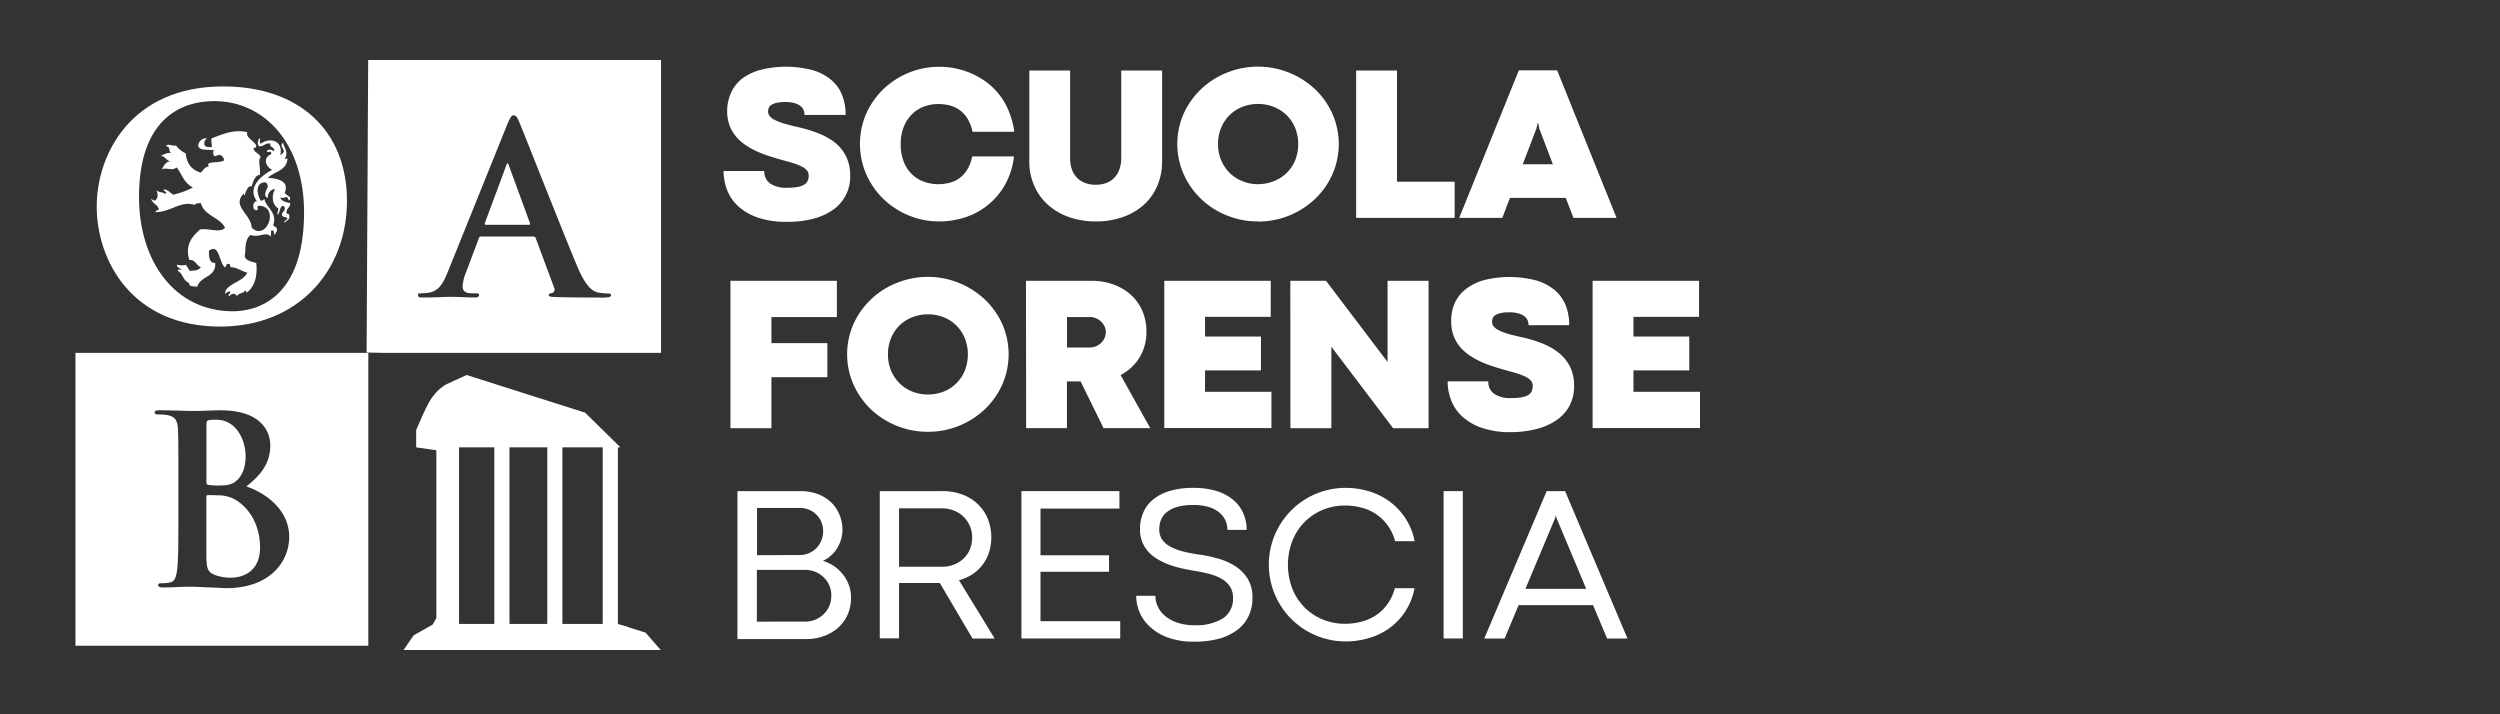 <svg id="Livello_1" data-name="Livello 1" xmlns="http://www.w3.org/2000/svg" viewBox="0 0 700 200"><rect x="0" y="0" width="700" height="200" fill="#333333" stroke="none"/><defs><style>.cls-1,.cls-2{fill:#fff;}.cls-2{fill-rule:evenodd;}</style></defs><g id="Group_41" data-name="Group 41"><g id="Group_40" data-name="Group 40"><path id="Path_65" data-name="Path 65" class="cls-1" d="M220.42,62.11A24.15,24.15,0,0,1,212,60.85a15.39,15.39,0,0,1-5.49-3.29,11.86,11.86,0,0,1-3-4.57,15.12,15.12,0,0,1-.91-5.11H214a4.07,4.07,0,0,0,1.62,3.49,7.88,7.88,0,0,0,4.73,1.2,15.82,15.82,0,0,0,2.92-.21,5.39,5.39,0,0,0,1.87-.64,2.26,2.26,0,0,0,1-1.08,3.49,3.49,0,0,0,.3-1.49,2.29,2.29,0,0,0-.42-1.34,4.08,4.08,0,0,0-1.31-1.06,13.67,13.67,0,0,0-2.23-.94c-.9-.3-2-.62-3.23-.94s-2.36-.69-3.58-1.06a30.29,30.29,0,0,1-3.58-1.36,20.58,20.58,0,0,1-3.29-1.8,12.82,12.82,0,0,1-2.69-2.4,10.54,10.54,0,0,1-1.83-3.12,11.36,11.36,0,0,1-.67-4A12.27,12.27,0,0,1,204.69,26,10.4,10.4,0,0,1,207.82,22,14.83,14.83,0,0,1,213,19.55a29.29,29.29,0,0,1,14.44.07,14.27,14.27,0,0,1,5.22,2.69,10.77,10.77,0,0,1,3.11,4.25,14.84,14.84,0,0,1,1,5.63H225.27a3.85,3.85,0,0,0-.2-1.22,2.72,2.72,0,0,0-.81-1.17,4.47,4.47,0,0,0-1.65-.88,8.91,8.91,0,0,0-2.76-.35,10,10,0,0,0-2.5.25,4.24,4.24,0,0,0-1.44.6,1.63,1.63,0,0,0-.66.83,2.48,2.48,0,0,0-.18.93,2.14,2.14,0,0,0,.43,1.31,3.7,3.7,0,0,0,1.4,1.07,14.16,14.16,0,0,0,2.54,1c1.05.32,2.34.64,3.85,1a36.55,36.55,0,0,1,6.06,1.85A17.81,17.81,0,0,1,234,40.1,11.45,11.45,0,0,1,237,44a12,12,0,0,1,1.05,5.18,11.25,11.25,0,0,1-4.95,9.67,17.26,17.26,0,0,1-5.57,2.45A28.48,28.48,0,0,1,220.42,62.11Z"/><path id="Path_66" data-name="Path 66" class="cls-1" d="M263.06,62a22.22,22.22,0,0,1-8.67-1.7,22.68,22.68,0,0,1-7.08-4.64,21.74,21.74,0,0,1-4.78-6.91,21.39,21.39,0,0,1,0-16.9A21.88,21.88,0,0,1,247.31,25a22.64,22.64,0,0,1,20.18-5.85,22.23,22.23,0,0,1,8.65,3.79,19,19,0,0,1,6.3,8.13A22.27,22.27,0,0,1,284,36.9H272.31a11.92,11.92,0,0,0-1.4-3.68,8.17,8.17,0,0,0-5-3.7,12.9,12.9,0,0,0-3.22-.39,11.31,11.31,0,0,0-4,.72A9.51,9.51,0,0,0,255.34,32a10.1,10.1,0,0,0-2.29,3.53,12.57,12.57,0,0,0-.85,4.82,13,13,0,0,0,.85,4.93,9.68,9.68,0,0,0,2.29,3.49,9.23,9.23,0,0,0,3.35,2.1,11.79,11.79,0,0,0,4,.7,12.89,12.89,0,0,0,3.21-.4,7.91,7.91,0,0,0,2.77-1.3,8.43,8.43,0,0,0,2.17-2.4,11.31,11.31,0,0,0,1.38-3.68h11.69a20.59,20.59,0,0,1-2.72,8.31A19.84,19.84,0,0,1,269.79,61,23.63,23.63,0,0,1,263.06,62Z"/><path id="Path_67" data-name="Path 67" class="cls-1" d="M306.82,62a22.34,22.34,0,0,1-7.34-1.17,17.47,17.47,0,0,1-5.9-3.35,15.44,15.44,0,0,1-3.93-5.33,16.62,16.62,0,0,1-1.44-7.05V19.75h11.42V44.29a9.47,9.47,0,0,0,.45,3,6.37,6.37,0,0,0,1.37,2.36,6.25,6.25,0,0,0,2.26,1.53,8.26,8.26,0,0,0,3.11.55,8.06,8.06,0,0,0,3.07-.55,6.14,6.14,0,0,0,2.23-1.53,6.65,6.65,0,0,0,1.36-2.36,9.17,9.17,0,0,0,.47-3V19.75h11.44V45.12a17.35,17.35,0,0,1-1.28,6.75,15.33,15.33,0,0,1-3.71,5.36,17.25,17.25,0,0,1-5.85,3.49A22.15,22.15,0,0,1,306.82,62Z"/><path id="Path_68" data-name="Path 68" class="cls-1" d="M352.26,62a22.91,22.91,0,0,1-8.81-1.7,22.54,22.54,0,0,1-7.19-4.64,21.8,21.8,0,0,1-4.84-6.91,21,21,0,0,1,0-16.9A22.11,22.11,0,0,1,336.26,25a22.48,22.48,0,0,1,7.19-4.62A23.31,23.31,0,0,1,368.23,25a21.82,21.82,0,0,1,4.85,6.88,21,21,0,0,1,0,16.9,21.56,21.56,0,0,1-4.85,6.91,23.06,23.06,0,0,1-16,6.34Zm0-10.44a11.71,11.71,0,0,0,4.38-.82,10.6,10.6,0,0,0,6-5.83,12.46,12.46,0,0,0,0-9.11,10.63,10.63,0,0,0-6-5.88,12.17,12.17,0,0,0-8.77,0,10.52,10.52,0,0,0-5.95,5.86,11.71,11.71,0,0,0-.87,4.56,11.24,11.24,0,0,0,3.28,8.1,10.78,10.78,0,0,0,3.57,2.3A11.6,11.6,0,0,0,352.26,51.58Z"/><path id="Path_69" data-name="Path 69" class="cls-1" d="M379.72,19.75h11.44V50.88H407.3V61H379.72Z"/><path id="Path_70" data-name="Path 70" class="cls-1" d="M438.41,55.41H422.78L420.65,61H408.58l16.69-41.3H436L452.64,61H440.57ZM434.8,46,431,36l-.31-1.53h-.15L430.19,36,426.37,46Z"/><path id="Path_71" data-name="Path 71" class="cls-1" d="M204.52,78.63h29.8V88.77H216v7.31h15.66v9.53H216V119.9H204.52Z"/><path id="Path_72" data-name="Path 72" class="cls-1" d="M259.81,120.9a23.09,23.09,0,0,1-16-6.34,21.85,21.85,0,0,1-4.84-6.91,21,21,0,0,1,0-16.9,22.07,22.07,0,0,1,4.84-6.87,22.44,22.44,0,0,1,7.2-4.63,23.28,23.28,0,0,1,24.77,4.63,21.85,21.85,0,0,1,4.86,6.87,21,21,0,0,1,0,16.9,21.59,21.59,0,0,1-4.86,6.91,23.06,23.06,0,0,1-16,6.34Zm0-10.44a12.08,12.08,0,0,0,4.4-.81,10.6,10.6,0,0,0,5.93-5.86,12.36,12.36,0,0,0,0-9.11,10.54,10.54,0,0,0-5.92-5.85,12.09,12.09,0,0,0-8.78,0,10.83,10.83,0,0,0-3.58,2.3,10.64,10.64,0,0,0-2.37,3.55,11.65,11.65,0,0,0-.86,4.55,11.53,11.53,0,0,0,.87,4.56,11.07,11.07,0,0,0,2.39,3.54,10.72,10.72,0,0,0,3.58,2.32A11.69,11.69,0,0,0,259.81,110.46Z"/><path id="Path_73" data-name="Path 73" class="cls-1" d="M287.27,78.63h18.36a17.4,17.4,0,0,1,6.19,1.05,14.48,14.48,0,0,1,4.87,2.92,13.17,13.17,0,0,1,3.19,4.49A14.34,14.34,0,0,1,321,92.9a13.64,13.64,0,0,1-.5,3.86,14,14,0,0,1-1.45,3.37,12.71,12.71,0,0,1-2.29,2.77,14.24,14.24,0,0,1-3,2.11l8.31,14.87H309l-6.43-13.08h-3.83v13.08H287.32ZM305.12,97.3a4.68,4.68,0,0,0,1.73-.34,4.42,4.42,0,0,0,1.42-.91,4.14,4.14,0,0,0,1-1.38,4.21,4.21,0,0,0,.35-1.75,3.53,3.53,0,0,0-.35-1.53,4.6,4.6,0,0,0-2.37-2.27,4.08,4.08,0,0,0-1.72-.35h-6.42V97.3Z"/><path id="Path_74" data-name="Path 74" class="cls-1" d="M326,78.63h29.8v10.1H337.41v5.49h15.66v9.49H337.41v6H356v10.14H326Z"/><path id="Path_75" data-name="Path 75" class="cls-1" d="M361.29,78.63h10l17.23,22.73V78.63H400V119.9h-9.92l-17.3-22.82V119.9H361.32Z"/><path id="Path_76" data-name="Path 76" class="cls-1" d="M423.14,121a24.15,24.15,0,0,1-8.39-1.26,15.43,15.43,0,0,1-5.5-3.29,11.84,11.84,0,0,1-3-4.57,14.88,14.88,0,0,1-.91-5.11h11.4a4,4,0,0,0,1.63,3.5,7.88,7.88,0,0,0,4.71,1.19,16,16,0,0,0,2.93-.21,5.59,5.59,0,0,0,1.87-.63,2.43,2.43,0,0,0,1-1.08,3.7,3.7,0,0,0,.28-1.5,2.22,2.22,0,0,0-.42-1.34,4,4,0,0,0-1.29-1.06,15.16,15.16,0,0,0-2.24-.94c-.91-.3-2-.61-3.24-.94s-2.34-.68-3.58-1.06a32.86,32.86,0,0,1-3.58-1.35,21.83,21.83,0,0,1-3.28-1.81,13,13,0,0,1-2.7-2.39A10.56,10.56,0,0,1,407,94a11.09,11.09,0,0,1-.66-4,12.11,12.11,0,0,1,1-5.17,10.47,10.47,0,0,1,3.13-3.91,14.71,14.71,0,0,1,5.12-2.5,29.45,29.45,0,0,1,14.45.08,14.53,14.53,0,0,1,5.23,2.68,11.09,11.09,0,0,1,3.1,4.25,14.67,14.67,0,0,1,1,5.63H428a4.16,4.16,0,0,0-.21-1.21,2.66,2.66,0,0,0-.81-1.17,4.36,4.36,0,0,0-1.66-.88,8.83,8.83,0,0,0-2.76-.35,10,10,0,0,0-2.5.24,4.62,4.62,0,0,0-1.45.61,1.77,1.77,0,0,0-.66.84,2.82,2.82,0,0,0-.17.91,2.2,2.2,0,0,0,.42,1.31,4.09,4.09,0,0,0,1.41,1.09,16.22,16.22,0,0,0,2.54,1c1.06.3,2.35.62,3.86.95a36.55,36.55,0,0,1,6.06,1.85A17.92,17.92,0,0,1,436.7,99a11.55,11.55,0,0,1,3,3.87,12.32,12.32,0,0,1,1.05,5.18,11.64,11.64,0,0,1-1.31,5.61,11.51,11.51,0,0,1-3.64,4,17.16,17.16,0,0,1-5.57,2.45A28.16,28.16,0,0,1,423.14,121Z"/><path id="Path_77" data-name="Path 77" class="cls-1" d="M445.93,78.63h29.81v10.1H457.37v5.49H473v9.49H457.37v6H476v10.14H445.93Z"/><path id="Path_78" data-name="Path 78" class="cls-1" d="M206.49,137.51h17.64a13.62,13.62,0,0,1,4.73.79,11,11,0,0,1,3.71,2.22A10,10,0,0,1,235,144a10.85,10.85,0,0,1,.88,4.43,9.25,9.25,0,0,1-.43,2.76,10.22,10.22,0,0,1-1.15,2.46,9.38,9.38,0,0,1-1.73,2,8.45,8.45,0,0,1-2.16,1.38,11.25,11.25,0,0,1,3.07,1.46,11.62,11.62,0,0,1,2.5,2.3,10.62,10.62,0,0,1,1.69,3,9.69,9.69,0,0,1,.61,3.45,11.62,11.62,0,0,1-1,5,11.16,11.16,0,0,1-2.77,3.66,12.06,12.06,0,0,1-4,2.26,14.27,14.27,0,0,1-4.68.78H206.48Zm17.38,17.9a6.57,6.57,0,0,0,2.59-.5,6.4,6.4,0,0,0,2.09-1.4A6.84,6.84,0,0,0,230,146.2a6.39,6.39,0,0,0-3.47-3.48,6.42,6.42,0,0,0-2.56-.5h-12v13.23Zm1.56,18.64a7.28,7.28,0,0,0,2.88-.56,7.61,7.61,0,0,0,2.34-1.54,6.85,6.85,0,0,0,1.56-2.3,7.43,7.43,0,0,0,.56-2.91,7,7,0,0,0-2.11-5.07,7.74,7.74,0,0,0-2.3-1.54,7.64,7.64,0,0,0-2.87-.56H211.92v14.49Z"/><path id="Path_79" data-name="Path 79" class="cls-1" d="M246.34,137.51h17.55a15.57,15.57,0,0,1,5.49.93,12.38,12.38,0,0,1,4.33,2.64,12,12,0,0,1,2.84,4.1,14.15,14.15,0,0,1,.36,9.52,11.47,11.47,0,0,1-4.68,6.12,13,13,0,0,1-3.72,1.64l10,16.33h-6.2l-9.16-15.55c-.22,0-.44,0-.67,0H251.73v15.5h-5.39Zm17.42,21.18a8.94,8.94,0,0,0,3.35-.6,8.53,8.53,0,0,0,2.67-1.67,7.51,7.51,0,0,0,1.78-2.58,8.7,8.7,0,0,0,.64-3.34,8,8,0,0,0-5.15-7.56,9.49,9.49,0,0,0-3.38-.61H251.73v16.36Z"/><path id="Path_80" data-name="Path 80" class="cls-1" d="M286,137.51h27.44v4.89H291.34v13.08h19.19v4.61H291.34v13.84h22.32v4.84H286Z"/><path id="Path_81" data-name="Path 81" class="cls-1" d="M334.34,179.67a21,21,0,0,1-7.25-1.13,15.09,15.09,0,0,1-5-2.94,11.86,11.86,0,0,1-3-4.13,12.14,12.14,0,0,1-.95-4.64h5.37a7,7,0,0,0,.74,3.13,7.63,7.63,0,0,0,2.11,2.61,10.52,10.52,0,0,0,3.4,1.81,14.06,14.06,0,0,0,4.55.67,14.31,14.31,0,0,0,8.12-1.91,6.51,6.51,0,0,0,2.81-5.77,5.74,5.74,0,0,0-.81-3.1,7,7,0,0,0-2.26-2.13,13.61,13.61,0,0,0-3.42-1.4c-1.41-.37-2.84-.67-4.28-.9-1.15-.2-2.32-.43-3.53-.69a28.33,28.33,0,0,1-3.49-1,20.73,20.73,0,0,1-3.2-1.5,11,11,0,0,1-2.63-2.07,9.17,9.17,0,0,1-2.42-6.5,11.53,11.53,0,0,1,.84-4.38,9.57,9.57,0,0,1,2.62-3.66,13,13,0,0,1,4.62-2.5,22.24,22.24,0,0,1,6.88-.93,21.48,21.48,0,0,1,6.42.86,13.45,13.45,0,0,1,4.65,2.43,10.06,10.06,0,0,1,2.84,3.72,11.52,11.52,0,0,1,1,4.74h-5.41a6.13,6.13,0,0,0-2.43-5,8.55,8.55,0,0,0-3-1.46,14.61,14.61,0,0,0-4.11-.5,15.77,15.77,0,0,0-4.63.57,8.17,8.17,0,0,0-2.93,1.54,5.19,5.19,0,0,0-1.53,2.17,7.31,7.31,0,0,0-.44,2.5,5.28,5.28,0,0,0,.75,2.82,6.42,6.42,0,0,0,2.26,2,15.08,15.08,0,0,0,3.63,1.4,41,41,0,0,0,4.92.93,39.92,39.92,0,0,1,5.18,1.15A17.75,17.75,0,0,1,346,158.6a11.32,11.32,0,0,1,3.39,3.5,9.89,9.89,0,0,1,1.29,5.31,11.48,11.48,0,0,1-1.12,5.19,10.38,10.38,0,0,1-3.23,3.85,15.26,15.26,0,0,1-5.14,2.42A26.06,26.06,0,0,1,334.34,179.67Z"/><path id="Path_82" data-name="Path 82" class="cls-1" d="M376.77,179.6a21.5,21.5,0,0,1,0-43,22.56,22.56,0,0,1,6.42.93,19.1,19.1,0,0,1,5.76,2.79,18.34,18.34,0,0,1,4.49,4.68,17.83,17.83,0,0,1,2.65,6.53h-5.46a13.41,13.41,0,0,0-2.05-4.38,12.79,12.79,0,0,0-3.16-3.11,13.27,13.27,0,0,0-4.06-1.87,17.63,17.63,0,0,0-4.74-.62,16,16,0,0,0-6.29,1.23,15.45,15.45,0,0,0-5.09,3.43,15.81,15.81,0,0,0-3.39,5.24,18.75,18.75,0,0,0,0,13.36,15.72,15.72,0,0,0,3.39,5.23,15.47,15.47,0,0,0,5.09,3.4,16.31,16.31,0,0,0,6.29,1.22,18,18,0,0,0,4.72-.63,13.59,13.59,0,0,0,4.08-1.86,12.41,12.41,0,0,0,3.14-3.12,13.76,13.76,0,0,0,2-4.35h5.5A17.65,17.65,0,0,1,389,175.9a18.73,18.73,0,0,1-5.76,2.78A22.92,22.92,0,0,1,376.77,179.6Z"/><path id="Path_83" data-name="Path 83" class="cls-1" d="M404.21,137.51h5.38v41.26h-5.38Z"/><path id="Path_84" data-name="Path 84" class="cls-1" d="M446.05,169.44H425.21l-3.92,9.35h-5.7l17.48-41.28h5.15l17.48,41.28H450Zm-1.91-4.56-8.31-19.81-.15-.7h-.06l-.19.7-8.31,19.81Z"/></g></g><path class="cls-1" d="M27.08,57.82c0-14.67,9.69-33.62,35.42-33.62,21.35,0,34.65,12.44,34.65,32.07S83.42,91.44,61.64,91.44C37,91.44,27.08,73,27.08,57.82m58.06,1.63c0-19.22-11.06-31.14-25.13-31.14-9.86,0-21.09,5.49-21.09,26.85,0,17.83,9.86,32,26.32,32,6,0,19.9-2.92,19.9-27.7"/><path class="cls-1" d="M103.09,98.8h82v-82h-82l-.44,81.91h5m60.42-15.4c-2.36,0-7.15,0-12.41-.13-1.18-.06-2-.06-2-.52s.26-.52.92-.59a1.06,1.06,0,0,0,.58-1.51L150,66.68a.64.64,0,0,0-.66-.46H134.67c-.33,0-.46.13-.6.52l-3.54,9.39a12.56,12.56,0,0,0-1,4c0,1.18.59,2,2.62,2h1c.78,0,1,.13,1,.52s-.39.65-1.12.65c-2.1,0-4.92-.19-7-.19-.73,0-4.33.19-7.75.19-.85,0-1.24-.13-1.24-.65s.26-.52.78-.52a18.85,18.85,0,0,0,2-.14c3-.39,4.27-2.62,5.58-5.9L142,34.91c.79-1.9,1.18-2.62,1.84-2.62s1,.59,1.64,2.1C147,38,157.5,64.77,161.7,74.75c2.5,5.9,4.4,6.82,5.78,7.15a14.16,14.16,0,0,0,2.75.27c.53,0,.86.06.86.52S170.5,83.34,168.07,83.34Z"/><path class="cls-1" d="M142.48,46.33c-.07-.26-.14-.59-.33-.59s-.33.33-.4.59l-6,16.15c-.07.26,0,.46.26.46h12.07c.33,0,.39-.2.33-.4Z"/><path class="cls-1" d="M21.13,98.8v82h82v-82Zm42.26,65.88c-.79,0-2.69-.13-4.59-.19s-3.94-.2-4.92-.2c-.73,0-2.17,0-3.74.07s-3.22.13-4.53.13c-.86,0-1.31-.2-1.31-.66s.26-.52,1.05-.52a10.81,10.81,0,0,0,2.36-.26c1.31-.27,1.64-1.71,1.9-3.61.33-2.76.33-7.94.33-14V133.91c0-10,0-11.82-.13-13.92s-.66-3.28-2.82-3.74a13.72,13.72,0,0,0-2.56-.19c-.73,0-1.12-.14-1.12-.59s.46-.59,1.44-.59c3.48,0,7.62.19,8.93.19,3.22,0,5.77-.19,8-.19,11.89,0,14,6.36,14,9.84,0,5.38-3.09,8.6-6.7,11.48,5.38,1.84,12,6.5,12,14.18C80.92,157.4,75.47,164.68,63.39,164.68Z"/><path class="cls-1" d="M66.48,140.27A9.47,9.47,0,0,0,61,138.7c-1.18-.07-1.84-.07-2.82-.07-.26,0-.4.13-.4.46v15.55c0,4.34.2,5.45,2.3,6.31a11.83,11.83,0,0,0,4.79.78c2.95,0,7.94-1.57,7.94-8.4C72.84,149.26,71.46,143.75,66.48,140.27Z"/><path class="cls-1" d="M58.27,135.75a16.43,16.43,0,0,0,3.09.19c2.17,0,3.61-.26,4.72-1.24,1.71-1.38,2.69-3.75,2.69-7,0-4.4-2.55-10.17-8.2-10.17a10.79,10.79,0,0,0-2.17.13c-.45.13-.59.39-.59,1.11V135C57.81,135.55,58,135.68,58.27,135.75Z"/><path class="cls-2" d="M73,40.25c2.76-2,6.37-.72,5.49,3.18a2.21,2.21,0,0,0,1-1c-.12-1-1.25-1.7-.24-2.45.18,1,1.65,2.7.5,4.41.1.37.31-.09.74,0-.18,3.42-3.66,3.6-5.49,5.4,2.63.18,6.06.8,4.75,4.17.26.82,2.17,1,1.24,2.2-.34-.24-.32-.83-.74-1-.58.12-1.28.49-1.76,0,.23,1.26,1.57,1.4,2.75,1.72.11,1.25-1,1.34-1,2.45-.23.79.82.34.74,1,.24,1.3-.76,1.38-1.24,2-.62-.3.74-.71.74-1.22-.35-.4-1.22-.26-1.5-.74-.19-1.16.89-1.09.76-2.2a.71.71,0,0,0-.76-.5c-.74.71-.7,2.2-1.25,2.46A3.88,3.88,0,0,1,78,58.39c-1.76-.92-2.08-3.45-1-5.4-.79-.18-2.17.91-2,2.46-1.5-.54-.34-2.32,0-3.19-.09-.57-.26-1.06-.75-1.22-2.94.12-2.25,3.47-1.25,5.14a1.1,1.1,0,0,0,1-.49c.59,2.57,3.74,3.79,2.5,7.36.22.43.92.41,1,1,.28,1-.53,1-.5,1.72-.56-.2,0-1.53-1-1.23-.19.22,0,1-.26,1.72-1.08-1.64-3.48.49-5.49-.49-2,1.23-1.33,4.79-1.74,5.88.27,1.45,1.92,1.54,3.24,2,.43,3.86-.57,6.79-2.75,8.34.08-.4-.23-.42-.25-.74-.77,1.14-1.72.59-2.49,1.72-.12-1.06-1.75-.82-2,0-.68-.22.25-.86.25-1.23-.45-.44-1,.29-1.5.5.13-2.83,4.82-3.05,6.24-5.89-1.49-.34-3.3-1.66-4.49-1.47-.74-.62,0-.93-.75-1s-.63.69-1,1c-1.71-1.25-1.55-6.92-4.5-4.66,0,2.12.18,3.4,1.75,3.43.26,4.1-4.2,3.56-5,6.62-1.15-.11-2.48,0-2.25-1-1.94-.81-1.67-2.59-3.24-3.43.21-.72.37-.28,1-.25-.29-.62-1.24-.59-1.25-1.47a5.64,5.64,0,0,0,2.74,0c-.38.44.56.66.75,1.72,1.7-.13,2.28,0,3.25-1-1.21-.5-1.87-2.39-3.25-2-1.23-4.35.71-6.5,3-8.59,2.55-.43,5.56,1.09,7-.48-1.49-3-5.81-3.29-6.74-6.87-.79,0-1.51,0-1.75.49-3.87-1.32-6.76,2.05-11,2,.07-.5.67-.49,1-.74-.61-1.65-1.31-1.12-2.25-2.94.37.13.63.37,1,.49,1.1-.53,1-2,.5-2.94.94.76,1.48.38,2.5,1,1-.37-1.07-1-.25-1.23,1.14.19,1.66,1,2.5,1.48a23.86,23.86,0,0,0,5.49-2c-2.54-1.38-2.91-3.37-4.49-5.63-1.55,1.05-2.44,0-4.25.48.66-.89,1-2.1,2.5-2.2C46.48,45,46.36,43.74,45,43.68c.76-.41,2.18-1.17,3-.74-1-.72-.08-1.75-1.5-2,.35-1,2.32.24,2.75-.25A6.87,6.87,0,0,0,52,42.94c.29,2.9,1.72,4.69,4.25,5.4.66-.66,1-1.59,2.24-1.72-1.14-1.71,2.87-.77,4.25-1.72a1.72,1.72,0,0,0-1-1.47c-.87-.19-1,.37-1.76.25-.2-.18-.67-1.7.25-1.48-1.46-.6-4.48.32-4.74-1.47a2.26,2.26,0,0,1,2.5-2,1.66,1.66,0,0,0-.76,1.72c.18.73,1,.82,2,.73.27-.12-.19-1.6,0-2.45,2.47-.85,6.1-2.68,10-1.71-.4,1.57,1.63,2.15,2.5,3.67,0,.54-.2.78-.75.74.12,1.44,1.76,1.38,2,2.7-.9.54.11,3.26-.25,4.9-1.13-.23-1.93,1.82-2.25,3.19-1-.45-1.65,1.41-2,2.45-.25,0-.2-.3-.26-.49-3.42,3.61,2.12,5.77,2.25,9.57,4.16,4,8-6,2-6.14-.85.28.08,1-.5,1.23-1.49.28-1.31-2.69,0-2.45-3-4,1.47-7.41,4.25-8.83-2-1-2.64-3.4-.25-4.41,0-1.2-.88-.3-1.25-.74.17-.89,1.72-.44,2,0,.37-1.43-1.3-.85-1-2.2-1.6-.28-1.74.9-3.24.73a1.78,1.78,0,0,1,.25-2.21c.44,0-.39,1.16.25,1.48"/><path class="cls-1" d="M180.76,177.14l-4.93-1.55v-.07l-2.82-.81V125.26h.71l-9.89-9.72L130.65,105,125,107.59a11.87,11.87,0,0,0-3.53,3.08c-1.38,1.59-2.82,4.87-4.23,8.11l-.71,1.62v4.86l5.65.81v47l-1.06,1.83-5.3,3L113,182h72Zm-42.35-2.43h-9.88V125.26h9.88Zm14.83,0H142.65V125.26h10.59Zm15.52,0H157.47V125.26h11.29Z"/></svg>